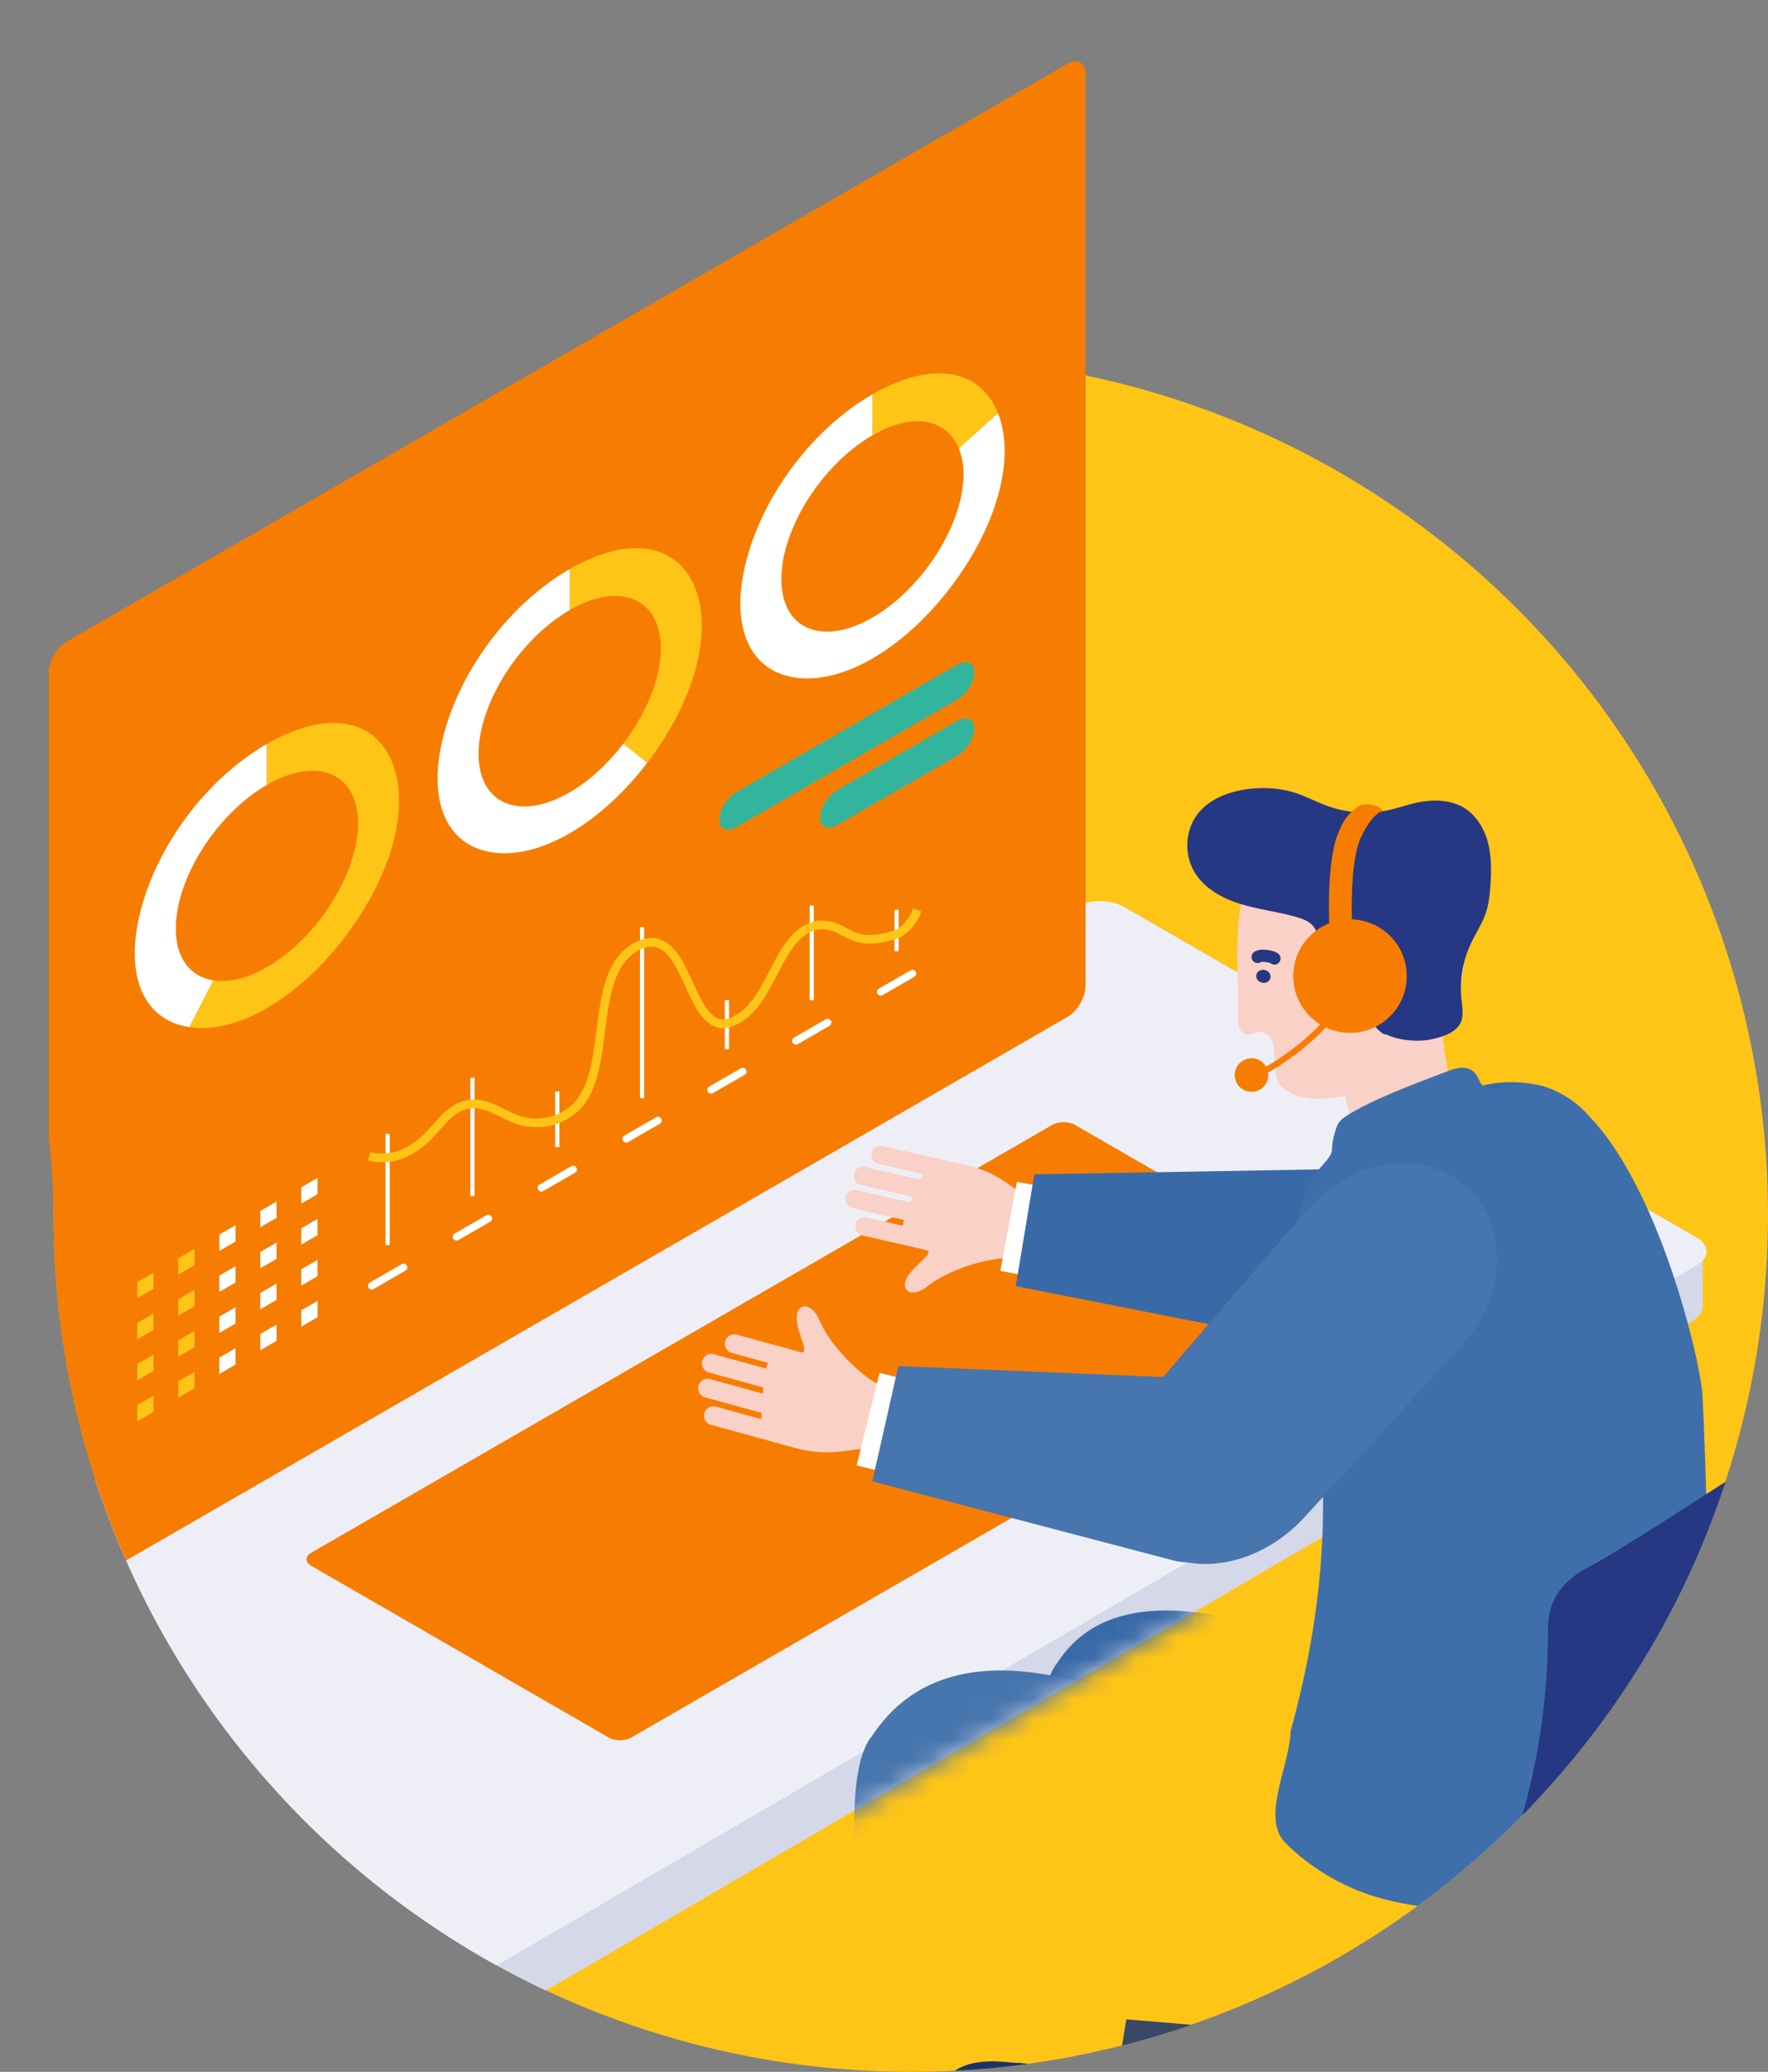 <svg id="_レイヤー_2" xmlns="http://www.w3.org/2000/svg" viewBox="0 0 86.622 101.514"><rect x="0" y="0" width="86.622" height="101.514" fill="#808080" stroke="none"/><defs><linearGradient id="_名称未設定グラデーション_45" x1="-6357.12" y1="2409.964" x2="-6342.633" y2="2409.964" gradientTransform="rotate(20.474 3234.313 18984.228)" gradientUnits="userSpaceOnUse"><stop offset=".19" stop-color="#193568"/><stop offset="1" stop-color="#001e57"/></linearGradient><clipPath id="clippath"><path d="M86.622 59.514c0 23.196-18.804 42-42 42s-42-18.804-42-42c0-9.673-5.735-26.434-.241-33.534C10.063 16.053 36.731 1.672 50.157.045c9.009-1.092 2.218 18.012 5.833 19.026 17.673 4.957 30.632 21.187 30.632 40.443z" fill="none"/></clipPath><filter id="luminosity-noclip" x="-24.894" y="29.743" width="121.221" height="79.186" color-interpolation-filters="sRGB" filterUnits="userSpaceOnUse"><feFlood flood-color="#fff" result="bg"/><feBlend in="SourceGraphic" in2="bg"/></filter><mask id="mask" x="-24.894" y="29.743" width="121.221" height="79.186" maskUnits="userSpaceOnUse"><g filter="url(#luminosity-noclip)"><path d="M96.323 52.843c.037-.44-.234-.887-.813-1.222L58.436 30.214c-1.088-.628-2.869-.628-3.958 0l-78.532 45.849c-.544.314-.816.728-.816 1.143s-.06 3.232.011 3.693c.057.364.325.719.805.996l37.074 21.407c1.088.628 2.869.628 3.958 0L95.51 57.454c.542-.313.814-.725.816-1.138.002-.287-.036-3.085-.003-3.473z" fill="#231815"/></g></mask></defs><g id="contents"><circle cx="44.622" cy="59.514" r="42" fill="#ffc516"/><g clip-path="url(#clippath)" fill="none"><path d="M83.43 61.373c.027-.326-.173-.658-.602-.905L55.352 44.603c-.807-.466-2.126-.466-2.933 0L-5.782 78.581c-.403.233-.605.54-.605.847s-.045 2.395.008 2.737c.042.27.241.533.597.738l27.476 15.865c.807.466 2.126.466 2.933 0L82.828 64.79c.402-.232.603-.537.605-.843.001-.213-.026-2.287-.002-2.574z" fill="#d5d8e8"/><path d="M55.049 44.428c-.64-.37-1.686-.367-2.324.005L-6.088 78.751c-.638.373-.637.98.003 1.349l28.081 16.214c.64.37 1.686.367 2.324-.005l58.812-34.317c.638-.372.637-.98-.003-1.349L55.048 44.429z" fill="#eeeff6"/><path d="M52.664 55.113c-.304-.175-.801-.175-1.105 0L15.246 76.08c-.304.175-.304.463 0 .638l14.578 8.417c.304.175.801.175 1.105 0l36.313-20.967c.304-.175.304-.463 0-.638l-14.578-8.417zM2.389 32.966c0-.561.398-1.25.884-1.531l49.03-28.31c.486-.281.884-.051.884.51v44.659c0 .561-.398 1.25-.884 1.531L3.273 78.136c-.486.281-.884.051-.884-.51V32.967z" fill="#f67d02"/><path fill="#ffc516" d="M7.522 63.151l-.797.46v-.797l.797-.46v.797zm2.009-1.16l-.797.46v-.797l.797-.46v.797z"/><path fill="#fff" d="M11.54 60.831l-.797.46v-.797l.797-.46v.797zm2.01-1.16l-.798.46v-.797l.798-.461v.798zm2.009-1.16l-.797.46v-.797l.797-.461v.798z"/><path fill="#ffc516" d="M7.522 65.16l-.797.461v-.798l.797-.46v.797zM9.531 64l-.797.46v-.797l.797-.46V64z"/><path fill="#fff" d="M11.54 62.84l-.797.46v-.797l.797-.46v.797zm2.01-1.16l-.798.46v-.797l.798-.46v.797zm2.009-1.16l-.797.46v-.797l.797-.46v.797z"/><path fill="#ffc516" d="M7.522 67.169l-.797.461v-.798l.797-.46v.797zm2.009-1.16l-.797.461v-.798l.797-.46v.797z"/><path fill="#fff" d="M11.54 64.849l-.797.461v-.798l.797-.46v.797zm2.01-1.16l-.798.461v-.798l.798-.46v.797zm2.009-1.16l-.797.461v-.798l.797-.46v.797z"/><path fill="#ffc516" d="M7.522 69.179l-.797.46v-.797l.797-.461v.798zm2.009-1.16l-.797.46v-.797l.797-.461v.798z"/><path fill="#fff" d="M11.54 66.859l-.797.46v-.797l.797-.461v.798zm2.01-1.16l-.798.46v-.797l.798-.461v.798zm2.009-1.16l-.797.46v-.797l.797-.461v.798z"/><path fill="none" stroke="#fff" stroke-width=".204" d="M18.992 55.554v5.451m8.311-7.524v2.725m-4.156-3.399v5.799m12.467-9.598v2.399m4.156-7.043v4.644m4.156-4.431v2.031m-12.467-1.18v8.379"/><path fill="none" stroke="#fff" stroke-linecap="round" stroke-linejoin="round" stroke-width=".367" d="M18.212 62.999l1.559-.899m2.597-1.5l1.559-.9m2.597-1.5l1.558-.899m2.597-1.5l1.559-.9m2.597-1.5l1.559-.899m2.597-1.5l1.558-.9m2.598-1.5l1.558-.899"/><path d="M18.085 56.651c.398.108.848.112 1.249.012.781-.195 1.399-.7 1.888-1.248.497-.558 1.007-1.239 1.831-1.32.843-.083 1.54.513 2.33.776.766.255 1.694.173 2.342-.255 2.599-1.462.8-6.863 3.518-8.273 2.505-1.181 2.378 4.13 4.372 3.807 2.299-.624 2.299-4.448 4.48-4.828 1.459-.106 1.459 1.287 3.939.412.503-.331.747-.715.904-1.156" fill="none" stroke="#ffc516" stroke-width=".425"/><path d="M46.876 34.295l-10.774 6.22c-.473.273-.857.111-.857-.362s.383-1.078.857-1.352l10.774-6.22c.473-.273.857-.111.857.362s-.383 1.078-.857 1.352zm0 2.751l-5.841 3.372c-.473.273-.857.111-.857-.362s.383-1.078.857-1.352l5.841-3.372c.473-.273.857-.111.857.362s-.383 1.078-.857 1.352z" fill="#33b59d"/><path d="M48.891 20.236l-1.92 1.733c.144.355.241.759.241 1.245 0 2.466-1.999 5.619-4.465 7.043s-4.465.579-4.465-1.887 1.999-5.619 4.465-7.043v-2.008c-2.854 1.648-5.262 4.787-6.144 8.011-.882 3.224.038 5.523 2.347 5.868 2.309.345 5.285-1.374 7.595-4.385s3.229-6.372 2.347-8.578z" fill="#fff"/><path d="M46.971 21.969l1.92-1.733c-.882-2.205-3.29-2.565-6.144-.917v2.008c1.979-1.143 3.639-.804 4.224.642zm-12.915 6.832c-.882-2.205-3.29-2.565-6.144-.917v2.008c2.466-1.424 4.465-.579 4.465 1.887 0 1.482-.73 3.208-1.842 4.662l1.174.938c2.309-3.011 3.229-6.372 2.347-8.578z" fill="#ffc516"/><path d="M27.912 38.822c-2.466 1.424-4.465.579-4.465-1.887s1.999-5.619 4.465-7.043v-2.008c-2.854 1.648-5.262 4.787-6.144 8.011-.882 3.224.038 5.523 2.347 5.868 2.309.345 5.285-1.374 7.595-4.385l-1.174-.938c-.738.965-1.639 1.813-2.623 2.381zM8.612 45.5c0-2.466 1.999-5.619 4.465-7.043v-2.008c-2.854 1.648-5.262 4.787-6.144 8.011-.882 3.224.038 5.523 2.347 5.868l1.174-2.294c-1.112-.17-1.842-1.052-1.842-2.535z" fill="#fff"/><path d="M19.221 37.366c-.882-2.205-3.29-2.565-6.144-.917v2.008c2.466-1.424 4.465-.579 4.465 1.887s-1.999 5.619-4.465 7.043c-.984.568-1.885.76-2.623.647L9.28 50.328c2.309.345 5.285-1.374 7.595-4.385 2.309-3.011 3.229-6.372 2.347-8.578z" fill="#ffc516"/><path d="M43.251 56.151l4.049.922c1.93.439 2.537 1.484 3.261 1.648l.375.085-.685 3.009-.576-.131c-.778-.177-3.038.382-4.245 1.351-.714.573-1.351.238-.993-.431.337-.632 1.375-1.204.96-1.352-.068-.014-3.135-.716-3.135-.716a.452.452 0 01.201-.883l1.782.406c.006-.094.019-.189.042-.289l-2.551-.581a.453.453 0 01.201-.882l2.659.605c.04-.09.081-.18.124-.271l-2.559-.583a.453.453 0 01.201-.883l2.742.624a7.02 7.02 0 01.128-.27l-2.181-.497a.452.452 0 11.201-.883z" fill="#fad1c6"/><path transform="rotate(-169.535 51.67 60.505)" fill="#fff" d="M49.379 58.286h4.583v4.437h-4.583z"/><path d="M49.766 63.018l.91-5.48 13.99-.241c2.189-.041 3.869 1.714 3.733 3.899l-.069 1.118a3.762 3.762 0 01-4.203 3.531l-14.361-2.828z" fill="#396aa8"/><path d="M69.433 65.259c-2.813 1.413-6.079.767-7.256-1.435-1.178-2.202.118-5.241 2.879-6.753l5.929-3.247c2.761-1.512 6.053-.819 7.315 1.541 1.262 2.359-.007 5.446-2.82 6.859l-6.045 3.036z" fill="#396aa8"/><path d="M65.661 52.435c.007.407.613 2.873.677 3.003.479 2.509 4.923.242 4.701-2.025.005-.457-.311-2.133-.467-3.249-.777-2.752-5.489-1.285-4.911 2.271z" fill="#fad1c6"/><path d="M70.985 49.773c.836-1.118.876-3.856.77-4.444-.242-1.347-.631-2.799-1.681-3.753-.776-.705-1.789-.994-2.772-1.126-1.728-.231-3.547-.009-4.958 1.016-2.254 1.636-1.621 5.612-1.69 8.335-.007.28.007.605.212.784.332.289.534-.088.947-.017 1.014.174.368 1.963.908 2.589.528.594 1.425.722 2.023.669 1.556-.061 2.797-.538 3.841-1.17.861-.522 2.137-.922 2.401-2.883z" fill="#fad1c6"/><ellipse cx="61.9" cy="47.837" rx=".319" ry=".354" transform="rotate(-75.408 61.9 47.837)" fill="#263883"/><path d="M71.5 39.461c-.64-.293-1.401-.283-2.097-.13-.468.103-.922.266-1.39.366a5.413 5.413 0 01-2.847-.164c-.56-.189-1.085-.469-1.643-.664-1.51-.527-4.065-.288-4.986 1.218a2.608 2.608 0 00-.032 2.611c.47.813 1.354 1.306 2.251 1.586.897.28 1.84.385 2.744.642.266.076.537.169.743.354.467.419.127.765.252 1.207.105.372.61.741.989.785.304.035.9-.046 1.132-.246.165-.142.244-.361.394-.518.208-.217.522-.405.779-.169.328.301.488.782.382 1.215-.155.633-.8 1.049-.981 1.676-.198.686.127 1.126.611 1.44.047.025.104.012.153.031.66.3 1.561.347 2.121.233.562-.115 1.376-.335 1.542-.981.083-.324.018-.665-.016-.998a5.22 5.22 0 01.459-2.712c.238-.511.56-.985.739-1.52.142-.424.189-.874.22-1.321.049-.702.062-1.418-.113-2.1s-.558-1.334-1.154-1.708a2.283 2.283 0 00-.253-.136z" fill="#263883"/><circle cx="61.318" cy="52.673" r=".822" fill="#f67d02"/><path d="M60.77 52.883c1.138 0 4.109-2.339 4.362-3.098" fill="none" stroke="#f67d02" stroke-miterlimit="10" stroke-width=".3"/><circle cx="66.143" cy="47.826" r="2.781" fill="#f67d02"/><path d="M65.827 47.971a.555.555 0 01-.554-.5c-.078-.735-.43-4.509.235-6.513.331-.83.489-.993.915-1.348.301-.374 1.262-.165 1.306.142-.485.115-1.015 1.116-1.162 1.559-.43 1.295-.402 3.971-.185 6.046a.555.555 0 01-.497.612c-.019.003-.039.003-.058.003z" fill="#f67d02"/><path d="M59.366 104.462c-.42-.396-1.085-.866-2.139-1.405-.901.164-6.014-2.036-7.435-1.982-1.057-.092-2.903-.344-3.723 1.187-.516.94.061 2.565.93 3.044.846.556 8.398 3.171 9.35 3.487 2.812.279 3.262-.638 3.419-2.572.003-.942-.185-1.556-.401-1.759z" fill="url(#_名称未設定グラデーション_45)"/><path d="M59.276 99.281l-.374 6.083c-.726 1.708-4.3 1.154-4.19-.621-.379-1.15.476-5.801.476-5.801l4.088.34z" fill="#3a4867"/><g fill="none" mask="url(#mask)"><path d="M51.814 81.457c4.552-7.001 19.133 2.523 21.47 3.653 1.489.3 2.936 1.384 3.712 2.721.833 1.435.743 3.301-.039 4.764s-3.418 3.777-13.757-.839c-.336-.165-3.258-1.372-3.247-1.613-.116 2.579-.278 11.834-.7 14.194l-5.12.126c-.084-.337-5.015-19.802-2.318-23.005z" fill="#396aa8"/><path d="M42.711 85.076c4.046-6.153 12.674-1.872 16.173-.473 3.499 1.399 6.806 3.382 10.501 4.125 3.535.712 7.184.241 10.787.089.761-.032 1.602-.022 2.173.481.538.474.677 1.261.633 1.976-.098 1.582-.91 3.026-1.799 4.338-.758 1.12-5.537 7.376-16.999 4.128-4.599-1.614-8.972-3.8-13.33-5.981-.116 2.579-.047 12.809-.468 15.169l-5.816-.253c-.084-.337-4.552-20.398-1.854-23.601z" fill="#4775ae"/></g><path d="M72.584 53.129c.522.445 1.216.023 2.278-.034 5.252.289 8.432 13.089 8.552 15.31.165 3.058.759 19.821-.554 21.079-3.775 3.617-10.368 4.93-15.389 3.473a10.702 10.702 0 01-4.488-2.655c-1.223-1.222.202-3.771.253-5.5 2.864-10.322 1.11-17 .419-20.77-.798-6.855 1.645-6.717 1.609-7.786-.009-.259.153-.875.258-1.112.112-.25.357-.408.591-.549 1.364-.82 3.363-1.54 4.848-2.114 1.379-.541 1.463.512 1.624.658z" fill="#3f6fab"/><path d="M78.426 115.832a.639.639 0 01-.904 0V98.784h.904v17.048z" fill="#b4becf"/><path d="M71.396 95.836c1-1.131 1.656-2.522 2.203-3.93a33.21 33.21 0 002.241-11.79c.005-.786-.078-2.288 2.094-3.391 1.279-.645 6.525-4.097 7.96-4.977.845-.404 1.968-.767 2.618-.092.319.331.404.818.473 1.273.706 4.692 2.023 8.919.739 15.082-1.473 6.749-5.196 12.463-12.184 15.207-2.246.785-5.399 1.299-10.553.045-2.356-.943-4.676-2.448-5.67-4.608 5.102.612 8.734-1.298 10.078-2.819z" fill="#263883"/><path d="M34.853 69.817l4.091 1.124c1.949.535 3.001-.111 3.732.089l.379.104.835-3.04-.582-.16c-.786-.216-2.551-1.81-3.171-3.265-.366-.861-1.101-.866-1.102-.092-.002.731.657 1.747.212 1.68-.068-.02-3.168-.868-3.168-.868a.463.463 0 00-.245.892l1.8.494c-.04.088-.074.18-.102.281l-2.578-.708a.463.463 0 00-.245.892l2.686.738c-.008.1-.014.202-.019.304l-2.585-.71a.463.463 0 00-.245.893l2.77.761a6.975 6.975 0 00-.015.305l-2.203-.605a.463.463 0 10-.245.892z" fill="#fad1c6"/><path transform="rotate(-166.167 44.875 70.111)" fill="#fff" d="M42.463 67.775h4.825v4.671h-4.825z"/><path d="M42.737 72.583l1.277-5.651 14.716.612c2.303.093 3.96 2.04 3.682 4.328l-.142 1.17a3.96 3.96 0 01-4.635 3.451l-14.897-3.91z" fill="#4775ae"/><path d="M63.914 74.336c-2.236 2.446-5.683 3.029-7.66 1.297-1.977-1.733-1.824-5.204.339-7.713l7.432-8.621c2.164-2.51 5.667-3.044 7.786-1.188 2.118 1.856 2.022 5.376-.214 7.822l-7.683 8.404z" fill="#4775ae"/><path d="M61.617 46.888s.123-.092.424-.049c.345.05.399.123.399.123" fill="none" stroke="#263883" stroke-linecap="round" stroke-linejoin="round" stroke-width=".6"/></g></g></svg>